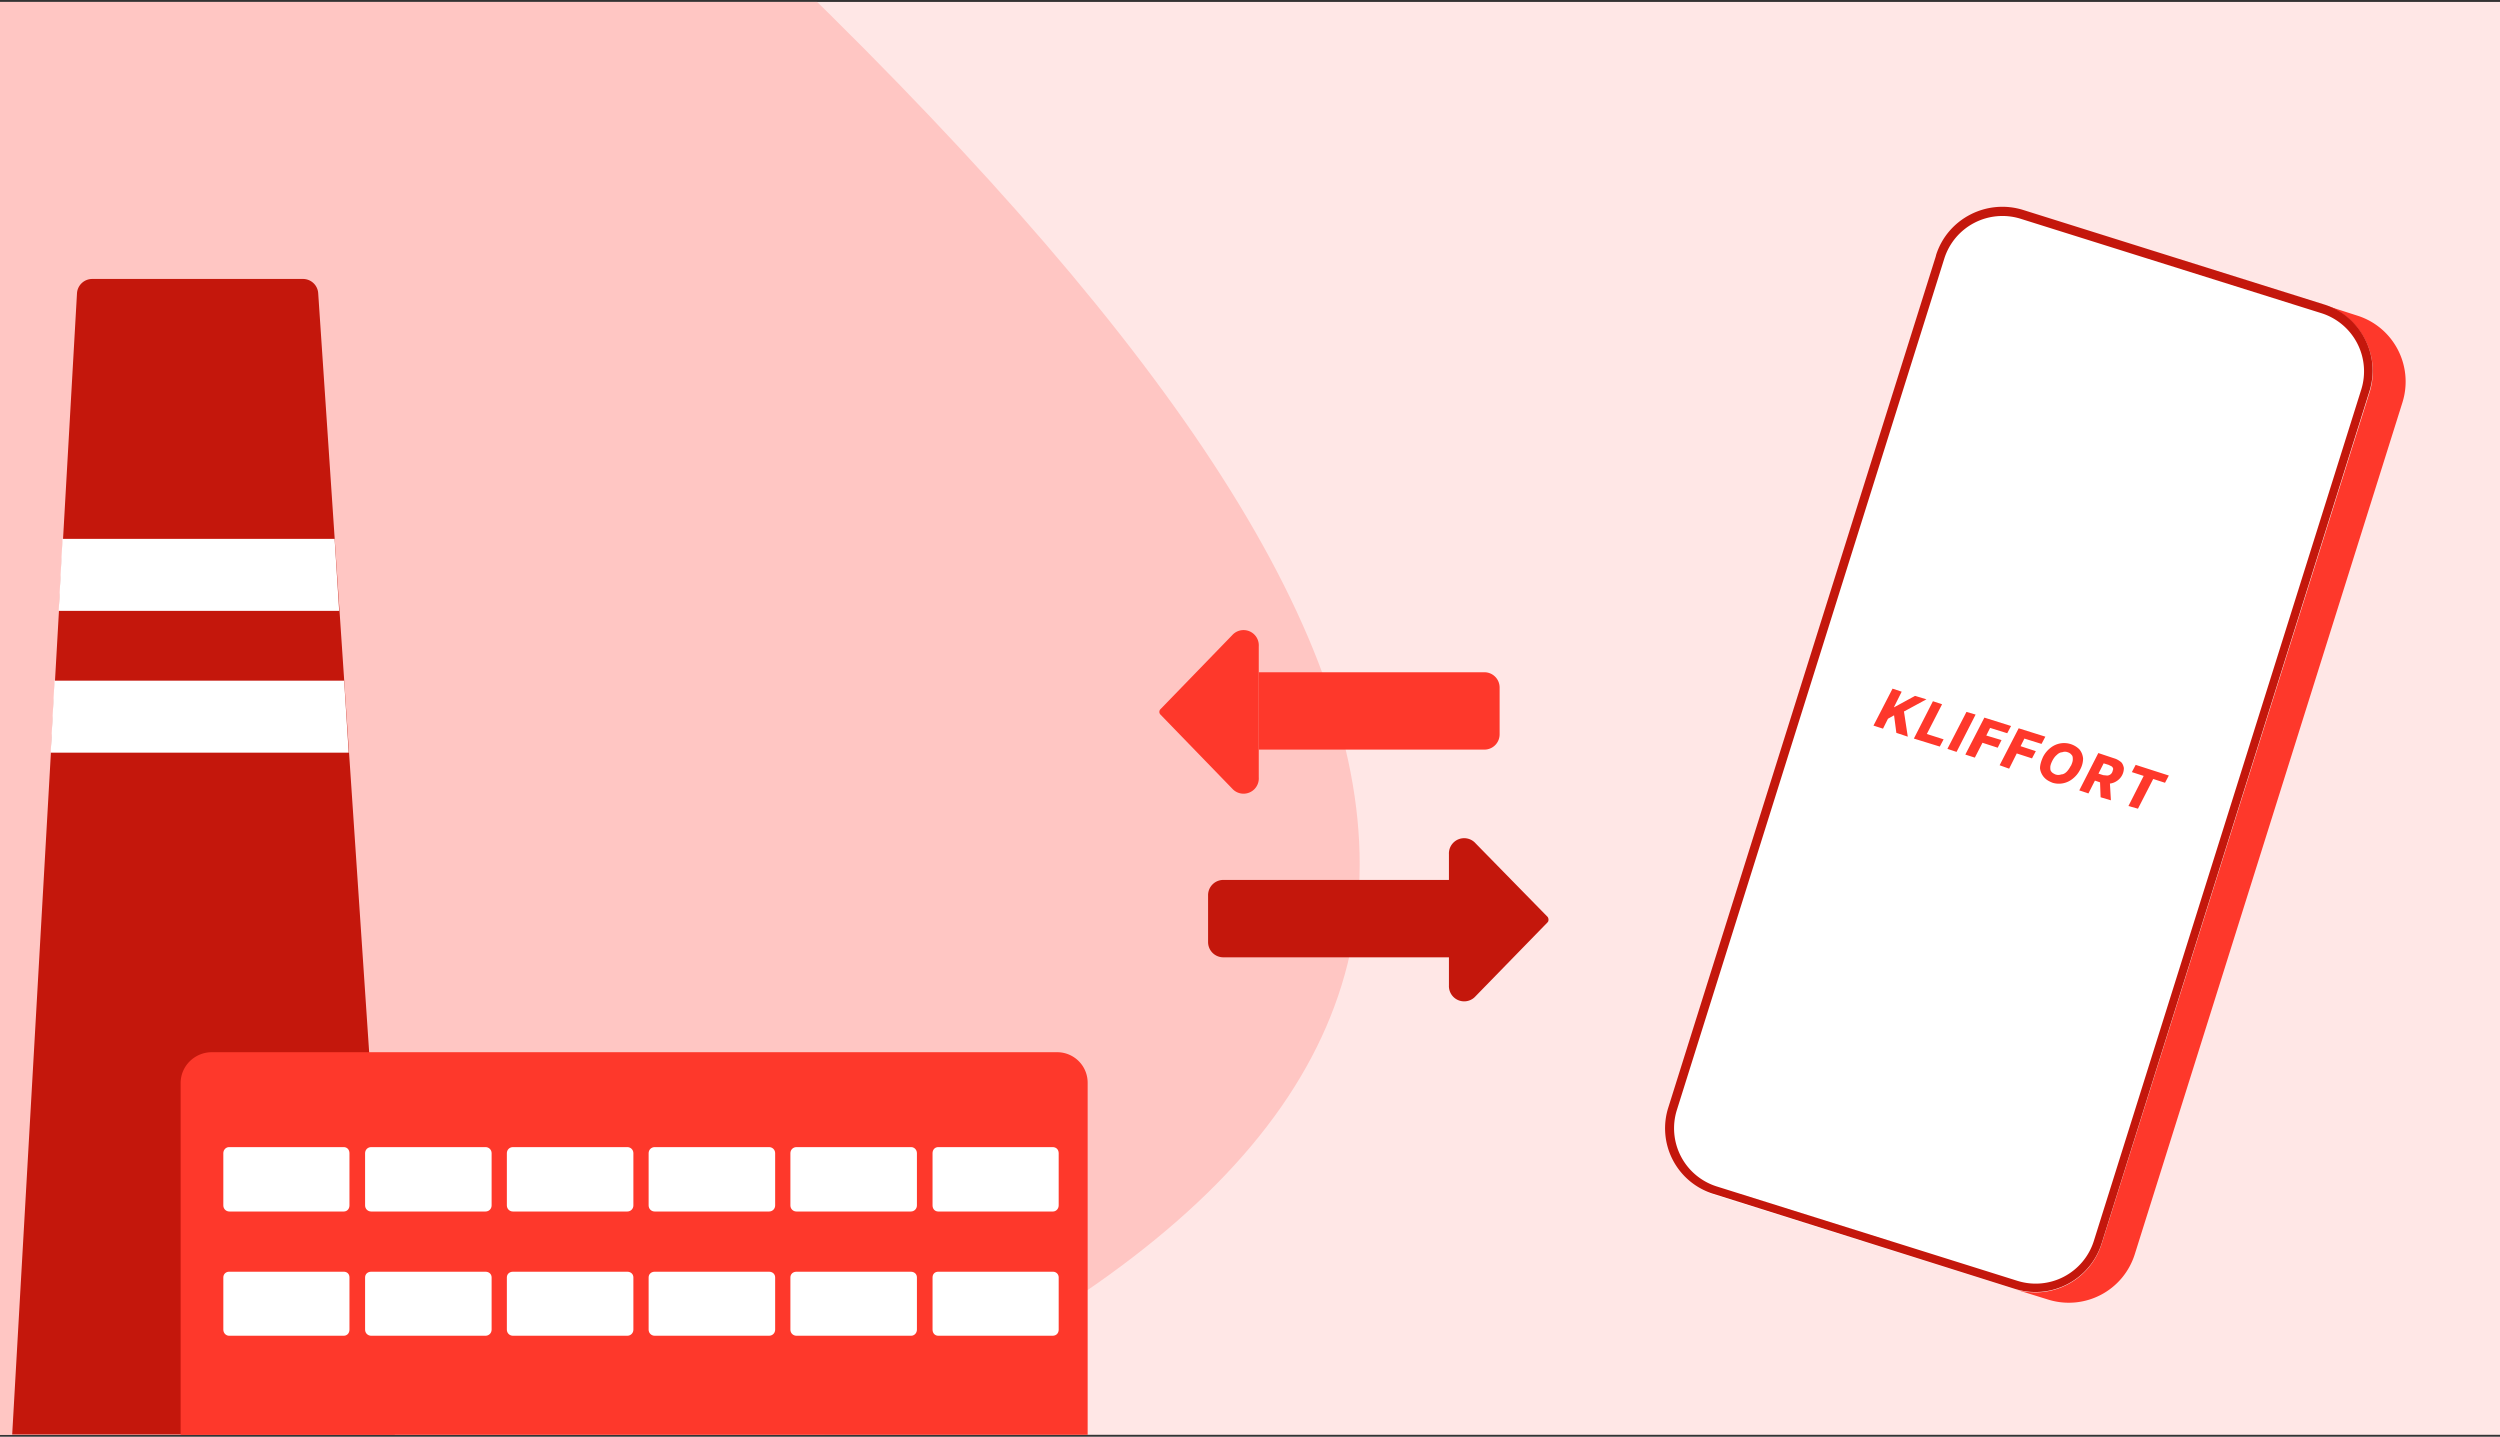<svg xmlns="http://www.w3.org/2000/svg" fill="none" width="656" height="377" viewBox="0 0 656 377"><rect x="0" y="0" width="656" height="377" fill="#333333" stroke="none"/><g clip-path="url(#a)"><path fill="#FFE7E6" d="M0 .5h656v376H0z"/><path fill="#FFC6C3" d="M200 383.5c215-90.5 203-202.5 0-397H-20.5c.2 127.5.4 385.4 0 397-.4 11.6 146.8 4.8 220.5 0Z"/><path fill="#C4170C" d="M380.2 230.9h-59a4 4 0 0 0-4.2 4v12.3a4 4 0 0 0 4.1 4h59.1v7.4a4 4 0 0 0 7 2.8l18.9-19.4c.3-.3.3-1 0-1.4l-18.9-19.3a4 4 0 0 0-7 2.8v6.8ZM24.2 73.2a4 4 0 0 0-4 3.8l-17 299.4h100.4L83.5 77a4 4 0 0 0-4.1-3.8H24.2Z"/><path fill="#FE382B" d="M47.4 284.2c0-4.5 3.7-8.1 8.2-8.1h221.7a8 8 0 0 1 8.1 8.1V400h-238V284.2Z"/><path fill="#fff" d="m15.4 160.3 1-18.9h71.4l1.2 18.9H15.4Zm-2.1 37.2 1-18.9h76l1.2 18.9H13.3Zm45.3 105.1c0-.9.7-1.6 1.5-1.6h30.1c.9 0 1.5.7 1.5 1.6v13.7c0 .9-.6 1.6-1.5 1.6h-30c-.9 0-1.6-.7-1.6-1.6v-13.7Zm37.2 0c0-.9.7-1.6 1.6-1.6h30c.9 0 1.6.7 1.6 1.6v13.7c0 .9-.7 1.6-1.6 1.6h-30c-.9 0-1.6-.7-1.6-1.6v-13.7Zm38.8-1.6c-.9 0-1.6.7-1.6 1.6v13.7c0 .9.7 1.6 1.6 1.6h30c.9 0 1.6-.7 1.6-1.6v-13.7c0-.9-.7-1.6-1.6-1.6h-30Zm35.6 1.6c0-.9.7-1.6 1.6-1.6h30c.9 0 1.6.7 1.6 1.6v13.7c0 .9-.7 1.6-1.6 1.6h-30c-.9 0-1.6-.7-1.6-1.6v-13.7ZM209 301c-.9 0-1.6.7-1.6 1.6v13.7c0 .9.7 1.6 1.6 1.6h30c.9 0 1.6-.7 1.6-1.6v-13.7c0-.9-.7-1.6-1.5-1.6H209Zm35.7 1.6c0-.9.6-1.6 1.5-1.6h30c1 0 1.6.7 1.6 1.6v13.7c0 .9-.7 1.6-1.5 1.6h-30.1c-.9 0-1.5-.7-1.5-1.6v-13.7ZM60.1 333.7c-.8 0-1.5.6-1.5 1.5v13.7c0 .9.7 1.6 1.5 1.6h30.1c.9 0 1.5-.7 1.5-1.6v-13.7c0-.9-.6-1.5-1.5-1.5h-30Zm37.3 0c-.9 0-1.6.6-1.6 1.5v13.7c0 .9.7 1.6 1.6 1.6h30c.9 0 1.6-.7 1.6-1.6v-13.7c0-.9-.7-1.5-1.6-1.5h-30Zm35.6 1.5c0-.9.7-1.5 1.6-1.5h30c.9 0 1.6.6 1.6 1.5v13.7c0 .9-.7 1.6-1.6 1.6h-30c-.9 0-1.6-.7-1.6-1.6v-13.7Zm38.8-1.5c-.9 0-1.6.6-1.6 1.5v13.7c0 .9.7 1.6 1.6 1.6h30c.9 0 1.6-.7 1.6-1.6v-13.7c0-.9-.7-1.5-1.6-1.5h-30Zm35.6 1.5c0-.9.7-1.5 1.6-1.5h30c.9 0 1.6.6 1.6 1.5v13.7c0 .9-.7 1.6-1.5 1.6H209c-.9 0-1.6-.7-1.6-1.6v-13.7Zm38.8-1.5c-.9 0-1.5.6-1.5 1.5v13.7c0 .9.6 1.6 1.5 1.6h30c1 0 1.6-.7 1.6-1.6v-13.7c0-.9-.7-1.5-1.5-1.5h-30.1Z"/><path fill="#FE382B" d="M330.3 176.4h59.1a4 4 0 0 1 4.1 4v12.3a4 4 0 0 1-4 4h-59.2v-20.3Z"/><path fill="#FE382B" d="M304.5 187.5a1 1 0 0 1 0-1.4l18.8-19.4a4 4 0 0 1 7 2.9V204a4 4 0 0 1-7 2.9l-18.8-19.4Z"/><path fill="#D9D9D9" d="M612.9 129.9h1v1h-1z"/><rect width="119.2" height="270.7" x="513.5" y="49.8" fill="#fff" rx="18.2" transform="rotate(17.4 513.5 49.8)"/><path fill="#FE382B" d="m528.7 338.3 8.7 2.7c9.6 3 19.8-2.3 22.8-12l70.2-223.4c3-9.6-2.3-19.8-11.9-22.8l-8.7-2.8c9.6 3 15 13.3 12 22.9l-70.3 223.4c-3 9.6-13.2 15-22.8 12Zm-37.1-147.9 5-9.7 2.4.8-2 4v.1l5.5-3 3 .9-5.9 3.2 1 6.6-3-1-.6-4.6-1.6.9-1.3 2.6-2.5-.8Zm10.6 3.4 5-9.8 2.4.8-4 7.8 4.4 1.4-1 1.9-6.8-2.1Zm16.2-6.3-5 9.8-2.4-.8 5-9.7 2.4.7Zm-2.7 10.5 5-9.7 7 2.2-1 1.9-4.5-1.4-1 2 4 1.2-1 2-4-1.3-2 3.9-2.5-.8Zm9 2.8 5-9.7 7 2.2-1 1.9-4.5-1.4-1 2 4 1.3-1 1.9-4-1.3-2 4-2.5-.9Zm21.1 1.2a7 7 0 0 1-2 2.4 5.7 5.7 0 0 1-5.2 1c-1-.4-1.7-.8-2.3-1.5-.5-.6-.9-1.4-1-2.3 0-.9.3-1.9.8-3a7 7 0 0 1 2-2.4 5.7 5.7 0 0 1 7.5.4c.6.7.9 1.5 1 2.4 0 .9-.2 1.9-.8 3Zm-2.4-1c.3-.7.5-1.2.5-1.7s0-.9-.3-1.2a2 2 0 0 0-1-.7 2 2 0 0 0-1.5 0c-.5 0-1 .3-1.4.7-.5.4-.9 1-1.2 1.6-.3.6-.5 1.2-.5 1.6 0 .5 0 .9.3 1.2.2.3.6.5 1 .7.6.2 1 .2 1.6 0 .5 0 1-.3 1.4-.7.4-.4.8-1 1.1-1.6Zm2.2 6.4 5-9.8 4.2 1.4c.7.2 1.3.6 1.8 1 .4.4.6 1 .7 1.5a4 4 0 0 1-1.8 3.4 4 4 0 0 1-1.8.7c-.7.1-1.5 0-2.3-.2l-2.7-.9 1-1.8 2.2.7 1 .1a1.5 1.5 0 0 0 1.4-1l.2-.7a1 1 0 0 0-.4-.7l-.8-.4-1.3-.4-4 7.9-2.4-.8Zm8-2.6.3 5.2-2.7-.8-.2-5.3 2.6.9Zm5.8-2.2 1-1.9 8.7 2.8-1 1.9-3.1-1-4 7.8-2.5-.7 4-7.9-3.1-1Z"/><path fill="#C4170C" fill-rule="evenodd" d="m530.2 57.4 79 24.8a16 16 0 0 1 10.4 20l-70.2 223.5a16 16 0 0 1-20 10.4l-79-24.8a16 16 0 0 1-10.4-20l70.2-223.5a16 16 0 0 1 20-10.4ZM508 67c3-9.6 13.3-14.9 22.9-11.9l79 24.8c9.5 3 14.9 13.3 11.8 22.9l-70.2 223.4c-3 9.6-13.2 15-22.8 12l-79-24.9a18 18 0 0 1-11.9-22.8L508 67.1Z" clip-rule="evenodd"/></g><defs><clipPath id="a"><path fill="#fff" d="M0 0h656v376H0z" transform="translate(0 .5)"/></clipPath></defs></svg>
